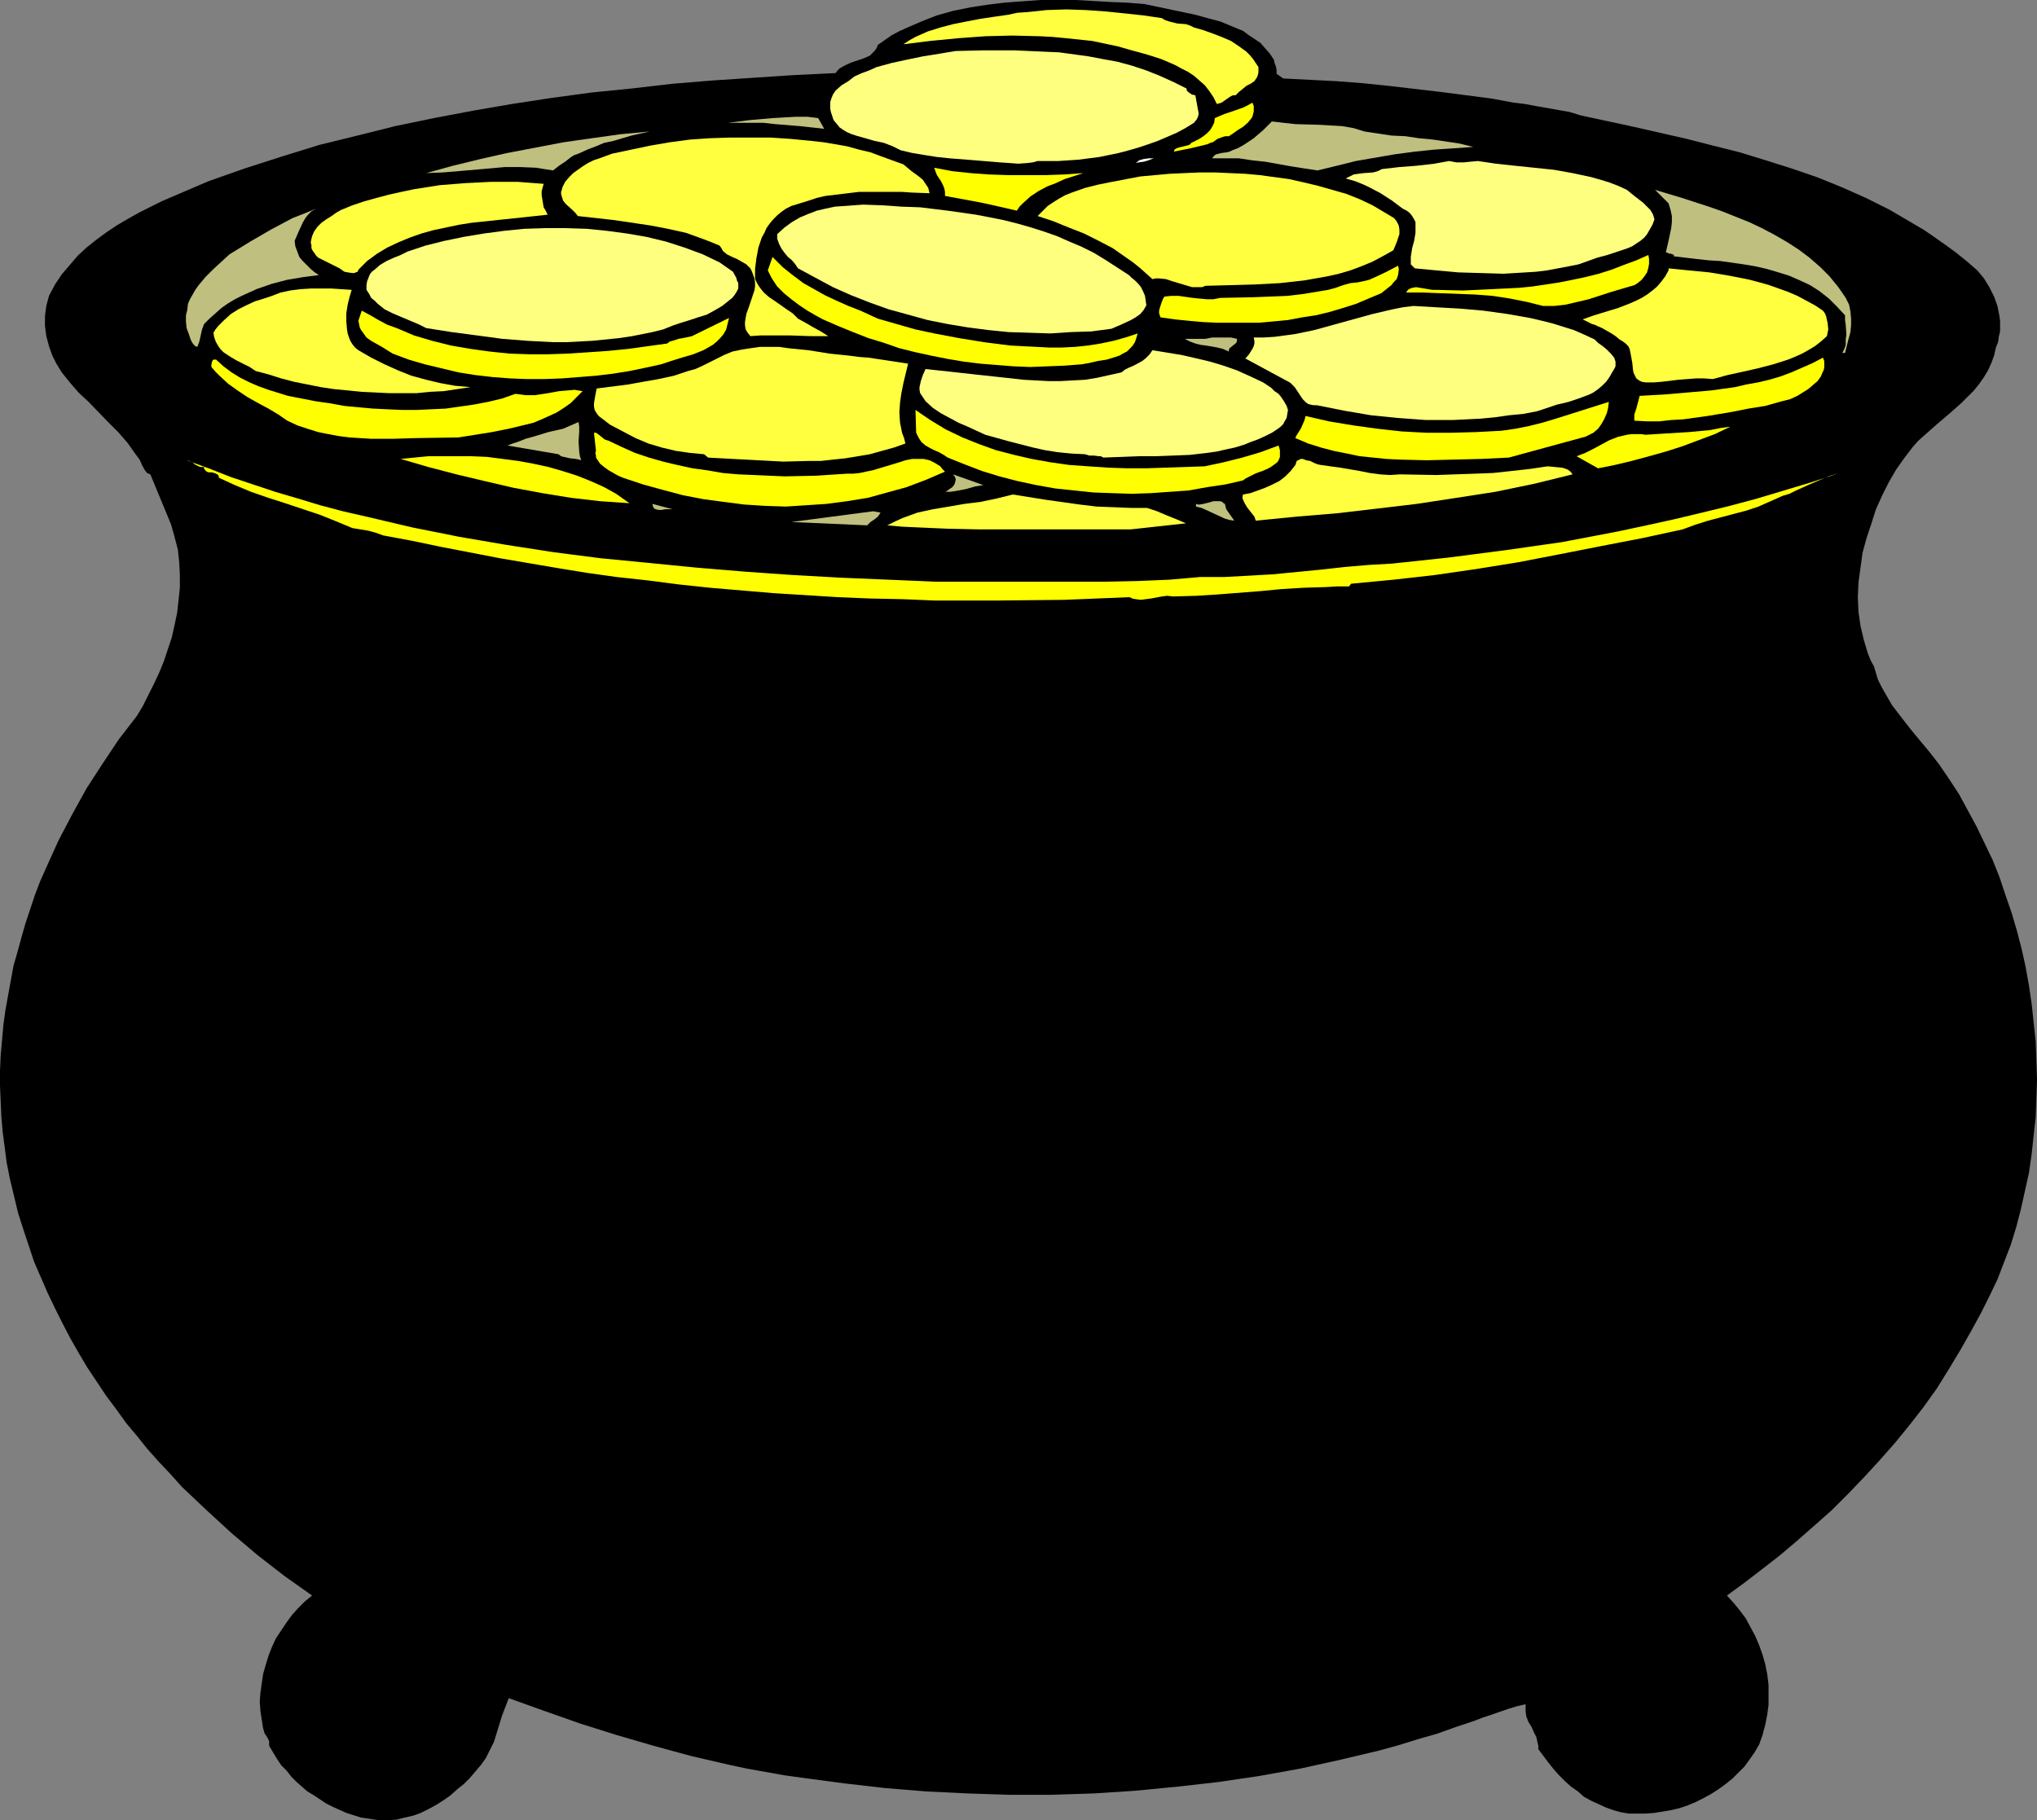 <?xml version="1.0" encoding="UTF-8" standalone="no"?>
<svg
   version="1.0"
   width="129.766mm"
   height="115.977mm"
   id="svg42"
   sodipodi:docname="Pot of Gold 16.wmf"
   xmlns:inkscape="http://www.inkscape.org/namespaces/inkscape"
   xmlns:sodipodi="http://sodipodi.sourceforge.net/DTD/sodipodi-0.dtd"
   xmlns="http://www.w3.org/2000/svg"
   xmlns:svg="http://www.w3.org/2000/svg">
  <rect width="100%" height="100%" fill="#808080" stroke="none"/>
  <sodipodi:namedview
     id="namedview42"
     pagecolor="#ffffff"
     bordercolor="#000000"
     borderopacity="0.25"
     inkscape:showpageshadow="2"
     inkscape:pageopacity="0.0"
     inkscape:pagecheckerboard="0"
     inkscape:deskcolor="#d1d1d1"
     inkscape:document-units="mm" />
  <defs
     id="defs1">
    <pattern
       id="WMFhbasepattern"
       patternUnits="userSpaceOnUse"
       width="6"
       height="6"
       x="0"
       y="0" />
  </defs>
  <path
     style="fill:#000000;fill-opacity:1;fill-rule:evenodd;stroke:none"
     d="m 299.283,7.432 1.293,0.969 1.454,0.969 1.454,0.969 1.131,1.293 1.131,1.293 0.97,1.454 0.162,0.808 0.323,0.808 0.162,0.808 v 0.969 l 1.616,1.131 6.464,0.323 6.302,0.323 6.302,0.485 6.302,0.646 12.443,1.454 12.443,1.616 2.586,0.485 2.586,0.485 2.747,0.323 2.586,0.485 5.494,0.969 2.747,0.485 2.586,0.808 12.766,2.747 12.766,2.908 6.302,1.616 6.464,1.616 6.302,1.939 6.141,1.939 6.141,2.1 5.979,2.424 5.818,2.585 5.818,2.908 2.747,1.616 2.747,1.616 2.747,1.616 2.586,1.777 2.747,1.939 2.424,1.777 2.586,2.1 2.424,2.1 1.616,1.939 1.293,2.1 1.131,2.262 0.808,2.262 0.485,2.424 0.162,1.293 v 1.131 1.293 l -0.323,1.293 -0.162,1.293 -0.485,1.131 -0.485,2.1 -0.646,1.777 -0.808,1.777 -0.97,1.616 -1.131,1.616 -1.293,1.616 -1.454,1.454 -1.454,1.454 -2.909,2.585 -3.232,2.747 -2.909,2.585 -1.454,1.293 -1.293,1.454 -2.101,2.747 -1.939,2.747 -1.778,3.07 -1.616,3.231 -1.454,3.231 -1.131,3.555 -1.131,3.393 -0.97,3.555 -0.485,3.555 -0.485,3.555 -0.162,3.555 0.162,3.555 0.485,3.393 0.808,3.393 0.485,1.616 0.485,1.616 0.646,1.616 0.808,1.454 0.485,1.616 0.485,1.616 0.808,1.616 0.808,1.454 1.778,3.07 2.101,2.747 2.262,2.908 2.262,2.747 2.424,2.908 2.262,2.908 2.424,3.555 2.424,3.716 2.101,3.878 2.101,3.878 1.939,4.039 1.939,4.039 1.616,4.039 1.454,4.362 1.454,4.201 1.293,4.362 1.131,4.362 0.97,4.362 0.808,4.524 0.646,4.362 0.485,4.524 0.485,4.524 0.162,4.524 0.162,4.686 -0.162,4.524 -0.162,4.524 -0.485,4.362 -0.485,4.524 -0.646,4.524 -0.97,4.362 -0.97,4.362 -1.131,4.362 -1.293,4.201 -1.616,4.201 -1.616,4.201 -1.939,4.039 -1.939,3.878 -2.101,3.878 -2.747,4.847 -2.909,4.847 -2.909,4.686 -3.232,4.524 -3.394,4.362 -3.555,4.362 -3.717,4.201 -3.717,4.039 -3.878,4.039 -3.878,3.878 -4.202,3.716 -4.04,3.555 -4.202,3.555 -4.363,3.393 -4.202,3.231 -4.202,3.07 1.616,1.777 1.454,1.777 1.454,1.939 1.131,2.1 1.131,2.1 0.97,2.262 0.808,2.262 0.646,2.262 0.485,2.424 0.323,2.585 v 2.424 2.424 l -0.323,2.424 -0.485,2.424 -0.646,2.424 -0.808,2.262 -1.131,1.939 -1.131,1.616 -1.293,1.777 -1.454,1.454 -1.454,1.454 -1.616,1.293 -1.778,1.293 -1.778,1.131 -1.778,0.969 -1.939,0.969 -1.939,0.808 -1.939,0.646 -2.101,0.485 -1.939,0.323 -1.939,0.323 -2.101,0.162 h -1.939 -2.101 l -1.939,-0.323 -1.778,-0.485 -1.778,-0.646 -1.778,-0.808 -1.778,-0.808 -1.778,-0.969 -1.454,-1.293 -1.616,-1.131 -1.454,-1.293 -1.454,-1.454 -1.293,-1.454 -1.293,-1.616 -2.424,-3.231 v -0.808 l -0.162,-0.646 -0.323,-1.454 -0.646,-1.293 -0.485,-1.131 -0.808,-1.293 -0.485,-1.293 -0.162,-1.293 v -0.808 -0.808 l -2.101,0.485 -2.101,0.646 -4.202,1.454 -1.939,0.646 -2.101,0.808 -4.363,1.454 -4.525,1.616 -4.525,1.293 -4.686,1.454 -4.686,1.293 -9.534,2.262 -9.534,2.1 -9.858,1.777 -9.858,1.454 -10.019,1.131 -10.019,0.969 -10.019,0.646 -10.181,0.323 h -10.019 l -10.019,-0.323 -10.019,-0.485 -9.858,-0.808 -9.858,-1.131 -9.696,-1.293 -4.686,-0.646 -4.525,-0.808 -4.525,-0.808 -4.525,-0.969 -9.05,-2.1 -8.888,-2.424 -8.888,-2.585 -8.726,-2.747 -8.726,-3.07 -8.565,-3.07 -0.808,2.1 -0.808,2.1 -1.293,4.201 -0.646,2.1 -0.97,1.939 -0.97,1.939 -1.131,1.616 -2.747,3.231 -1.454,1.454 -1.616,1.293 -1.616,1.454 -1.616,1.131 -1.778,1.131 -1.778,0.969 -1.939,0.969 -1.778,0.646 -2.101,0.485 -1.939,0.485 -2.101,0.162 h -2.101 l -2.101,-0.323 -2.262,-0.323 -3.555,-1.131 -3.232,-1.454 -1.616,-0.808 -1.454,-0.969 -1.454,-0.969 -1.616,-0.969 -1.293,-1.131 -1.293,-1.131 -1.293,-1.293 -1.131,-1.454 -1.293,-1.293 -0.97,-1.454 -0.97,-1.616 -0.97,-1.616 v -0.646 -0.485 l -0.485,-0.969 -0.646,-0.969 -0.162,-0.646 -0.162,-0.485 -0.323,-2.1 -0.323,-2.1 -0.162,-2.262 0.162,-2.1 0.323,-2.262 0.323,-2.262 0.646,-2.262 0.646,-2.1 0.808,-2.1 0.97,-2.1 1.293,-1.939 1.293,-1.939 1.293,-1.777 1.454,-1.616 1.616,-1.616 1.778,-1.454 -6.626,-4.686 -6.464,-5.009 -6.302,-5.332 -5.979,-5.493 -5.979,-5.655 -2.747,-3.07 -2.747,-2.908 -2.747,-3.07 -2.586,-3.231 -2.586,-3.07 -2.424,-3.393 -2.424,-3.231 -2.262,-3.393 -2.262,-3.393 -2.101,-3.555 -1.939,-3.393 -1.939,-3.716 -1.778,-3.555 -1.778,-3.716 -1.616,-3.716 -1.616,-3.716 -1.293,-3.878 -1.293,-3.878 -1.293,-4.039 -0.97,-4.039 -0.97,-4.039 -0.808,-4.039 L 1.131,276.283 0.646,272.567 0.323,268.851 0.162,265.135 0,261.419 v -3.555 l 0.162,-3.716 0.323,-3.555 0.323,-3.716 0.485,-3.555 0.646,-3.555 0.646,-3.555 0.646,-3.555 0.97,-3.393 0.97,-3.555 0.97,-3.393 1.131,-3.393 1.131,-3.393 1.293,-3.393 1.454,-3.231 2.909,-6.463 3.394,-6.463 3.394,-6.14 3.878,-5.978 3.878,-5.816 4.363,-5.655 1.454,-2.424 1.293,-2.585 1.293,-2.585 1.293,-2.747 1.131,-2.747 0.97,-2.908 0.97,-2.908 0.646,-2.908 0.646,-3.07 0.323,-2.908 0.323,-3.07 v -3.07 l -0.162,-3.07 -0.323,-3.07 -0.808,-3.07 -0.808,-2.908 -5.01,-12.118 -0.808,-0.323 -0.485,-0.646 -0.646,-1.131 -0.646,-1.454 -0.485,-0.646 -0.485,-0.646 -1.939,-2.747 -2.262,-2.585 -2.424,-2.424 -4.686,-4.847 -2.424,-2.262 -2.101,-2.424 -1.939,-2.424 -1.293,-2.1 -0.97,-1.939 -0.808,-2.262 -0.646,-2.424 -0.323,-2.424 v -2.424 l 0.323,-2.424 0.646,-2.424 1.454,-2.747 1.616,-2.424 1.939,-2.262 1.939,-2.262 2.101,-1.939 2.424,-1.939 2.424,-1.777 2.424,-1.616 2.747,-1.616 2.586,-1.454 5.494,-2.747 5.656,-2.424 5.656,-2.424 8.726,-3.07 9.05,-2.908 8.888,-2.747 9.211,-2.262 9.05,-2.262 9.373,-1.939 9.373,-1.777 9.373,-1.616 9.534,-1.454 9.534,-1.293 9.696,-0.969 9.696,-1.131 9.858,-0.808 9.696,-0.646 9.858,-0.646 10.019,-0.485 0.485,-0.646 0.485,-0.485 1.454,-0.808 1.454,-0.646 1.454,-0.485 1.454,-0.485 1.454,-0.646 0.485,-0.485 0.646,-0.646 0.485,-0.646 0.323,-0.808 1.616,-1.131 1.616,-1.131 1.778,-0.969 1.778,-0.808 3.717,-1.616 3.717,-1.454 4.04,-1.131 4.04,-0.808 4.202,-0.646 4.04,-0.485 4.363,-0.323 L 250.48,0 h 8.565 l 8.403,0.485 4.04,0.162 4.04,0.323 6.141,1.293 6.141,1.293 2.909,0.808 3.07,0.808 2.747,1.131 z"
     id="path1" />
  <path
     style="fill:#ffff3f;fill-opacity:1;fill-rule:evenodd;stroke:none"
     d="m 279.729,4.362 0.808,0.485 0.97,0.323 1.939,0.485 2.101,0.162 0.97,0.323 0.97,0.485 2.262,0.646 2.262,0.808 2.101,0.808 2.262,0.969 1.939,1.293 1.778,1.293 0.808,0.808 0.808,0.969 0.646,0.969 0.646,0.969 v 0.808 0.485 l -0.162,0.646 -0.162,0.485 -0.646,0.969 -0.97,0.646 -0.97,0.485 -0.97,0.808 -0.808,0.646 -0.808,0.808 h -0.646 l -0.646,0.323 -2.101,1.454 -0.485,0.162 -0.646,0.162 -0.808,-1.616 -0.97,-1.454 -1.131,-1.454 -1.293,-1.131 -1.293,-1.131 -1.454,-0.969 -1.616,-0.808 -1.454,-0.808 -3.394,-1.454 -3.555,-1.131 -3.555,-0.969 -3.394,-0.969 -3.07,-0.646 -3.07,-0.646 -3.07,-0.323 -3.07,-0.323 -3.394,-0.323 -3.07,-0.162 -6.626,-0.162 -6.464,0.162 -6.626,0.485 -6.626,0.646 -6.464,0.808 1.454,-0.969 1.454,-0.808 2.909,-1.293 3.07,-0.969 3.07,-0.808 3.232,-0.646 3.394,-0.646 3.232,-0.485 3.394,-0.485 2.262,-0.485 2.424,-0.162 4.525,-0.485 4.848,-0.162 4.686,0.162 4.686,0.323 4.686,0.485 4.525,0.485 z"
     id="path2" />
  <path
     style="fill:#ffff7f;fill-opacity:1;fill-rule:evenodd;stroke:none"
     d="m 285.708,21.327 v 0.323 l 0.162,0.323 0.646,0.485 0.485,0.323 0.808,0.162 0.323,1.777 0.323,1.777 0.162,0.808 -0.162,0.808 -0.323,0.646 -0.646,0.808 -2.101,1.293 -2.101,1.131 -4.525,1.939 -2.262,0.808 -2.424,0.808 -2.262,0.646 -2.424,0.646 -4.686,0.969 -5.01,0.646 -4.848,0.323 h -5.01 l -1.131,0.323 -1.293,0.162 -2.262,0.162 -2.101,-0.162 -2.424,-0.162 -5.818,-0.485 -6.141,-0.485 -3.07,-0.323 -3.07,-0.485 -2.909,-0.485 -2.747,-0.646 -0.97,-0.485 -0.97,-0.485 -2.101,-0.808 -2.262,-0.485 -2.262,-0.646 -2.262,-0.646 -0.97,-0.323 -1.131,-0.485 -0.808,-0.485 -0.97,-0.646 -0.646,-0.808 -0.808,-0.969 -0.323,-0.969 -0.323,-0.969 -0.162,-0.808 v -0.808 -0.808 l 0.323,-0.969 0.323,-0.808 0.646,-0.969 1.454,-1.293 1.616,-0.969 1.454,-1.131 1.778,-0.808 1.778,-0.646 1.778,-0.808 3.555,-0.969 3.717,-0.808 3.878,-0.808 4.04,-0.646 3.878,-0.646 6.949,-0.162 h 7.11 l 7.11,0.323 3.717,0.162 3.555,0.485 3.555,0.485 3.394,0.646 3.555,0.646 3.555,0.969 3.394,1.131 3.232,1.293 3.232,1.454 z"
     id="path3" />
  <path
     style="fill:#ffff00;fill-opacity:1;fill-rule:evenodd;stroke:none"
     d="m 301.545,24.72 0.323,0.808 v 0.646 0.646 l -0.323,1.293 -0.323,0.485 -0.808,0.969 -1.131,0.969 -1.293,0.808 -1.131,0.808 -0.485,0.323 -0.485,0.323 h -0.808 l -0.646,0.162 -1.293,0.485 -1.131,0.808 -0.646,0.162 -0.646,0.323 -4.04,0.969 -4.04,0.808 0.162,-0.485 0.485,-0.323 0.485,-0.162 0.646,-0.162 0.646,-0.162 0.646,-0.162 0.646,-0.162 0.485,-0.485 1.939,-0.969 0.97,-0.646 0.808,-0.646 0.808,-0.808 0.485,-0.808 0.485,-0.969 0.162,-1.131 2.262,-0.969 2.424,-0.808 2.262,-0.808 0.97,-0.485 z"
     id="path4" />
  <path
     style="fill:#bfbf7f;fill-opacity:1;fill-rule:evenodd;stroke:none"
     d="m 198.445,31.021 -5.818,-0.646 -5.979,-0.485 -2.909,-0.323 h -2.909 -2.747 -2.747 l 2.586,-0.323 2.586,-0.323 5.494,-0.485 2.909,-0.162 2.747,-0.162 h 2.747 l 2.586,0.323 z"
     id="path5" />
  <path
     style="fill:#bfbf7f;fill-opacity:1;fill-rule:evenodd;stroke:none"
     d="m 328.532,31.668 3.232,0.485 3.232,0.485 3.394,0.162 3.232,0.485 3.394,0.323 3.232,0.485 3.232,0.485 3.232,0.808 -4.686,0.323 -4.686,0.323 -4.686,0.485 -4.848,0.646 -4.686,0.808 -4.686,0.808 -4.525,1.131 -4.686,1.131 -3.232,-0.485 -3.07,-0.485 -6.302,-1.131 -3.07,-0.323 -3.232,-0.485 h -3.232 -3.232 l 0.485,-0.646 0.485,-0.323 0.646,-0.162 0.646,-0.162 1.293,-0.162 0.646,-0.162 0.646,-0.323 1.293,-0.485 1.454,-0.808 2.424,-1.616 2.262,-1.939 2.101,-2.1 2.747,0.323 2.909,0.323 5.818,0.162 2.747,0.162 2.747,0.162 2.747,0.485 z"
     id="path6" />
  <path
     style="fill:#bfbf7f;fill-opacity:1;fill-rule:evenodd;stroke:none"
     d="m 156.429,31.668 -4.363,0.969 -4.363,1.293 -2.262,0.485 -1.939,0.808 -2.101,0.808 -2.101,0.969 -0.97,0.323 -0.808,0.485 -1.454,1.131 -1.454,0.969 -1.454,1.131 -2.101,-0.323 -1.939,-0.323 -3.878,-0.162 h -3.717 l -3.555,0.323 -3.717,0.323 -3.717,0.323 -3.878,0.323 -4.04,0.162 6.464,-1.777 6.626,-1.616 6.464,-1.454 6.787,-1.293 6.787,-1.293 6.787,-0.969 6.949,-0.969 z"
     id="path7" />
  <path
     style="fill:#ffff3f;fill-opacity:1;fill-rule:evenodd;stroke:none"
     d="m 217.513,39.584 1.939,1.616 1.778,1.293 0.97,0.808 0.646,0.969 0.646,0.969 0.323,1.293 -4.363,-0.162 -2.262,-0.162 h -2.101 -4.04 -4.202 l -4.04,0.485 -4.04,0.485 -2.101,0.485 -1.939,0.646 -2.101,0.646 -2.101,0.646 -1.293,0.646 -1.131,0.808 -0.97,0.808 -0.97,0.969 -0.808,0.969 -0.808,1.131 -0.485,1.131 -0.646,1.131 -0.808,2.424 -0.485,2.585 -0.323,2.585 v 2.424 l 0.485,0.969 0.485,0.808 0.485,0.646 0.646,0.808 1.293,1.131 1.454,0.969 2.747,1.939 1.454,0.969 1.293,1.293 1.778,0.969 1.939,1.131 1.778,0.969 1.778,1.131 h -2.262 -2.101 l -4.686,-0.162 h -4.848 -2.424 l -2.424,0.162 -0.646,-0.808 -0.485,-0.808 -0.162,-0.969 v -0.808 l 0.162,-0.969 0.162,-0.969 0.646,-1.777 0.646,-1.939 0.646,-1.939 0.162,-0.969 v -0.969 l -0.162,-0.969 -0.323,-0.969 -0.323,-0.808 -0.323,-0.646 -0.485,-0.485 -0.485,-0.485 -1.131,-0.646 -1.131,-0.646 -1.131,-0.485 -1.293,-0.646 -0.97,-0.808 -0.323,-0.646 -0.485,-0.646 -1.939,-0.808 -2.101,-0.808 -4.04,-1.454 -4.363,-0.969 -4.202,-0.808 -4.363,-0.646 -4.363,-0.646 -4.363,-0.485 -4.363,-0.485 -0.646,-0.808 -0.646,-0.646 -1.616,-1.454 -0.646,-0.808 -0.323,-0.969 -0.162,-0.646 v -0.485 l 0.162,-0.485 0.162,-0.646 0.646,-1.293 0.97,-1.131 0.97,-0.969 1.131,-0.808 1.131,-0.808 1.293,-0.808 1.293,-0.646 1.454,-0.485 3.07,-1.131 3.07,-0.646 3.07,-0.646 3.07,-0.646 4.686,-0.808 4.848,-0.646 4.686,-0.323 4.848,-0.162 h 4.848 5.01 l 4.848,0.323 5.01,0.485 2.909,0.323 2.909,0.485 2.747,0.485 2.909,0.808 2.747,0.646 2.586,0.969 z"
     id="path8" />
  <path
     style="fill:#ffffff;fill-opacity:1;fill-rule:evenodd;stroke:none"
     d="m 277.79,38.13 -1.293,0.485 -1.131,0.323 -1.131,0.162 -0.808,0.162 0.485,-0.323 0.323,-0.323 1.131,-0.323 1.131,-0.162 z"
     id="path9" />
  <path
     style="fill:#ffff7f;fill-opacity:1;fill-rule:evenodd;stroke:none"
     d="m 355.843,38.777 4.363,0.646 4.525,0.485 4.686,0.485 4.686,0.485 4.525,0.808 4.525,0.969 2.262,0.646 2.101,0.646 2.101,0.808 2.101,0.969 1.778,1.454 2.101,1.616 0.97,0.969 0.808,0.808 0.646,1.131 0.323,1.131 -0.485,1.293 -0.646,1.131 -0.646,1.131 -0.646,0.808 -0.97,0.808 -0.97,0.646 -0.97,0.646 -1.131,0.485 -2.424,0.808 -2.424,0.808 -2.424,0.646 -2.262,0.808 -2.262,0.808 -2.424,0.485 -2.586,0.485 -2.586,0.485 -2.586,0.323 -2.586,0.162 -5.333,0.323 -5.333,-0.162 -5.494,-0.162 -5.333,-0.485 -5.171,-0.485 -0.97,-0.969 v -0.808 -0.969 l 0.323,-2.1 0.485,-1.777 0.323,-1.939 V 55.257 54.287 53.479 l -0.323,-0.646 -0.485,-0.808 -0.485,-0.646 -0.808,-0.646 -0.97,-0.485 -2.586,-1.939 -2.747,-1.777 -3.07,-1.616 -1.454,-0.646 -1.616,-0.646 -2.262,-0.646 0.97,-0.485 0.97,-0.485 1.131,-0.162 1.293,-0.162 2.262,-0.162 1.131,-0.323 0.97,-0.485 4.202,-0.485 4.202,-0.323 4.202,-0.485 1.778,-0.323 1.778,-0.323 1.778,0.323 h 1.778 l 1.616,-0.162 z"
     id="path10" />
  <path
     style="fill:#ffff00;fill-opacity:1;fill-rule:evenodd;stroke:none"
     d="m 260.822,41.685 -4.525,1.454 -2.101,0.969 -2.101,0.808 -2.101,1.131 -1.939,1.293 -1.778,1.616 -0.808,0.808 -0.646,0.969 -2.101,-0.485 -2.101,-0.485 -4.363,-0.969 -4.363,-0.808 -4.363,-0.808 v -0.969 l -0.162,-0.808 -0.323,-0.808 -0.485,-0.969 -0.97,-1.454 -0.323,-0.808 -0.323,-0.969 4.202,0.808 4.525,0.485 4.363,0.323 4.686,0.162 h 4.525 4.525 l 4.525,-0.162 z"
     id="path11" />
  <path
     style="fill:#ffff3f;fill-opacity:1;fill-rule:evenodd;stroke:none"
     d="m 335.643,52.51 0.646,0.808 0.485,0.969 0.162,0.969 v 1.131 l -0.323,0.969 -0.323,0.969 -0.808,1.939 -2.586,1.454 -2.424,1.293 -2.747,1.131 -2.586,0.969 -2.747,0.808 -2.909,0.646 -2.747,0.485 -2.747,0.485 -5.818,0.646 -5.979,0.323 -5.818,0.162 -6.141,0.162 -0.808,0.323 h -0.808 -0.808 -0.808 l -1.616,-0.485 -1.616,-0.485 -1.616,-0.485 -1.454,-0.485 -1.616,-0.162 h -0.808 l -0.808,0.162 -1.616,-1.454 -1.454,-1.293 -1.616,-1.293 -1.616,-1.131 -3.232,-2.262 -3.394,-1.777 -3.555,-1.777 -3.717,-1.454 -3.555,-1.454 -3.878,-1.293 1.293,-1.293 1.131,-1.131 1.454,-0.969 1.293,-0.808 1.454,-0.808 1.616,-0.646 3.232,-1.131 3.232,-0.808 3.232,-0.646 1.778,-0.323 1.616,-0.323 3.394,-0.646 3.555,-0.323 3.555,-0.323 3.555,-0.162 3.717,-0.162 h 3.555 l 3.555,0.162 3.717,0.162 3.555,0.323 3.555,0.485 3.555,0.485 3.555,0.808 3.394,0.808 3.394,0.969 3.394,0.969 3.232,1.293 3.07,1.454 z"
     id="path12" />
  <path
     style="fill:#ffff3f;fill-opacity:1;fill-rule:evenodd;stroke:none"
     d="m 130.896,44.27 -0.485,1.777 v 0.969 l 0.162,0.969 0.162,0.969 0.162,0.969 0.485,0.808 0.485,0.969 -5.979,0.646 -6.141,0.646 -6.141,0.646 -3.07,0.485 -3.07,0.646 -3.07,0.646 -2.909,0.808 -2.747,0.969 -2.747,1.131 -2.747,1.293 -2.424,1.454 -2.424,1.777 -2.101,2.1 -0.162,0.485 -0.485,0.162 -0.323,0.162 h -0.485 l -1.131,-0.162 -0.808,-0.162 -1.131,-0.808 -1.293,-0.646 -1.293,-0.646 -1.293,-0.646 -1.293,-0.646 -0.485,-0.485 -0.323,-0.485 -0.485,-0.646 -0.323,-0.646 v -0.646 l -0.162,-0.808 0.162,-0.808 0.162,-0.646 0.485,-1.131 0.808,-1.131 0.97,-0.969 1.131,-0.808 1.293,-0.808 1.131,-0.808 1.131,-0.646 2.747,-1.131 2.909,-0.969 2.909,-0.808 3.07,-0.808 2.909,-0.646 3.07,-0.646 3.07,-0.485 3.07,-0.485 6.141,-0.485 6.302,-0.323 h 6.302 z"
     id="path13" />
  <path
     style="fill:#bfbf7f;fill-opacity:1;fill-rule:evenodd;stroke:none"
     d="m 444.399,71.737 0.808,1.616 0.323,1.616 0.162,1.777 v 1.616 l -0.162,1.616 -0.485,1.777 -0.808,3.231 v 0 h -0.646 v 0 l 0.485,-0.969 0.323,-0.969 v -1.293 l 0.162,-1.131 -0.162,-2.424 -0.162,-1.131 v -1.131 l -1.939,-2.1 -1.939,-1.939 -2.262,-1.777 -2.262,-1.454 -2.424,-1.131 -2.586,-1.131 -2.586,-0.808 -2.747,-0.808 -2.747,-0.646 -2.909,-0.485 -5.656,-0.808 -2.747,-0.162 -2.909,-0.323 -5.494,-0.646 v -0.323 l -0.323,-0.162 -0.485,-0.162 h -0.323 l -0.323,-0.162 -0.485,-0.162 0.646,-2.747 0.646,-3.07 0.162,-1.454 V 52.025 l -0.323,-1.454 -0.485,-1.616 -3.232,-3.231 6.464,1.939 6.464,2.1 3.232,1.131 3.232,1.293 3.232,1.293 3.07,1.454 3.07,1.616 3.07,1.777 2.747,1.777 2.586,1.939 2.586,2.262 2.262,2.262 2.101,2.585 z"
     id="path14" />
  <path
     style="fill:#ffff7f;fill-opacity:1;fill-rule:evenodd;stroke:none"
     d="m 271.811,66.243 0.646,0.646 0.808,0.646 0.808,0.808 0.646,0.808 0.485,0.969 0.485,1.131 0.162,1.131 0.162,1.131 -0.646,1.131 -0.808,0.969 -1.131,0.808 -1.131,0.646 -2.424,1.131 -2.262,0.969 -4.848,0.646 -5.01,0.162 -4.848,0.323 -5.01,-0.162 -5.01,-0.162 -4.848,-0.485 -5.01,-0.646 -4.848,-0.808 -4.848,-0.969 -4.686,-1.293 -4.686,-1.293 -4.525,-1.616 -4.525,-1.777 -4.363,-1.939 -4.202,-2.262 -4.202,-2.262 -0.646,-0.969 -0.808,-0.969 -0.97,-0.808 -0.808,-0.969 -0.808,-1.131 -0.485,-0.969 -0.485,-1.293 v -1.131 l 1.778,-1.616 1.778,-1.293 1.939,-1.131 1.939,-0.808 2.101,-0.808 2.101,-0.485 2.262,-0.485 2.262,-0.162 2.262,-0.162 2.262,-0.162 4.525,0.162 4.686,0.323 4.525,0.162 6.626,0.808 6.787,0.969 3.394,0.646 3.232,0.646 3.232,0.808 3.394,0.969 3.07,0.969 3.232,1.131 2.909,1.293 3.07,1.293 2.909,1.454 2.909,1.777 2.747,1.777 z"
     id="path15" />
  <path
     style="fill:#bfbf7f;fill-opacity:1;fill-rule:evenodd;stroke:none"
     d="m 70.942,58.003 0.162,1.293 0.485,1.293 0.485,1.293 0.808,0.969 0.97,0.969 0.97,0.969 0.97,0.808 0.97,0.646 -3.717,0.485 -3.878,0.646 -3.717,0.969 -3.717,1.293 -1.778,0.808 -1.778,0.808 -1.616,0.808 -1.616,0.969 -1.616,1.131 -1.454,1.293 -1.454,1.293 -1.293,1.293 -0.485,1.293 -0.646,2.908 -0.485,1.293 -0.485,-0.162 -0.485,-0.485 -0.323,-0.485 -0.323,-0.646 -0.485,-1.454 -0.485,-1.293 -0.162,-1.616 v -1.454 l 0.323,-1.293 0.162,-1.454 0.485,-1.131 0.646,-1.131 0.646,-1.131 0.808,-1.131 1.616,-1.939 1.939,-1.939 1.939,-1.777 1.939,-1.777 5.01,-3.07 5.01,-2.908 5.171,-2.747 2.909,-1.131 2.747,-1.131 -1.131,0.646 -0.808,0.808 -0.646,0.808 -0.646,1.131 -0.97,2.1 z"
     id="path16" />
  <path
     style="fill:#ffff7f;fill-opacity:1;fill-rule:evenodd;stroke:none"
     d="m 176.467,65.435 0.808,1.454 0.162,0.646 0.323,0.646 v 0.646 0.646 l -0.323,0.646 -0.485,0.808 -0.646,0.808 -0.808,0.646 -1.616,1.293 -1.939,1.131 -1.778,0.969 -2.101,0.646 -1.939,0.646 -2.101,0.646 -1.939,0.646 -2.424,0.969 -2.586,0.646 -2.424,0.485 -2.424,0.485 -3.232,0.485 -3.232,0.323 -3.232,0.323 -3.07,0.162 -3.07,0.162 h -3.232 l -6.141,-0.323 -6.141,-0.485 -5.979,-0.808 -6.141,-0.808 -6.141,-0.969 -1.939,-0.969 -1.939,-0.808 -4.202,-1.777 -1.939,-0.969 -1.616,-1.293 -0.808,-0.808 -0.808,-0.646 -0.485,-0.969 -0.646,-0.969 v -1.131 l 0.162,-0.969 0.323,-0.808 0.323,-0.808 0.485,-0.646 0.646,-0.485 1.293,-1.131 1.616,-0.969 1.778,-0.808 1.616,-0.646 1.616,-0.808 4.363,-1.454 4.525,-1.131 4.686,-0.969 4.848,-0.808 4.848,-0.646 4.848,-0.485 5.01,-0.162 h 5.01 l 5.01,0.162 4.848,0.485 4.848,0.646 4.686,0.808 4.686,1.131 4.525,1.454 4.363,1.616 4.04,1.939 z"
     id="path17" />
  <path
     style="fill:#ffff00;fill-opacity:1;fill-rule:evenodd;stroke:none"
     d="m 393.496,68.667 -5.494,1.616 -5.494,1.777 -2.747,0.646 -2.747,0.646 -2.747,0.323 h -2.747 l -1.939,-0.485 -1.939,-0.485 -4.04,-0.808 -4.202,-0.646 -4.202,-0.323 -4.202,-0.162 -4.202,-0.162 -4.202,-0.162 h -4.04 l 0.323,-0.485 0.323,-0.323 0.808,-0.323 0.97,-0.162 1.939,0.323 0.97,0.162 0.97,0.162 h 0.808 l 6.626,0.162 6.787,-0.323 6.626,-0.323 3.232,-0.323 3.232,-0.485 3.232,-0.485 3.232,-0.646 3.07,-0.646 3.232,-0.808 3.07,-0.969 2.909,-1.131 3.07,-1.131 2.909,-1.293 0.162,0.969 v 1.131 l -0.162,0.969 -0.323,1.131 -0.646,0.969 -0.646,0.808 -0.97,0.808 z"
     id="path18" />
  <path
     style="fill:#ffff00;fill-opacity:1;fill-rule:evenodd;stroke:none"
     d="m 207.171,74.806 2.101,0.969 2.101,0.969 2.262,0.646 2.262,0.646 4.525,1.293 4.525,0.969 5.979,1.131 5.979,0.969 6.302,0.808 3.07,0.162 3.232,0.162 3.07,0.162 h 3.07 l 3.232,-0.162 3.07,-0.323 3.07,-0.485 3.07,-0.646 2.909,-0.808 2.909,-0.969 -0.323,1.131 -0.323,0.969 -0.646,0.969 -0.646,0.646 -0.646,0.646 -0.97,0.485 -0.808,0.485 -0.97,0.323 -2.101,0.646 -2.101,0.323 -2.101,0.485 -1.778,0.323 -4.202,0.323 -4.04,0.162 -4.202,0.162 -4.04,-0.162 -4.04,-0.323 -4.04,-0.323 -3.878,-0.485 -3.878,-0.646 -4.04,-0.808 -3.717,-0.808 -3.878,-0.969 -3.717,-1.293 -3.717,-1.131 -3.717,-1.454 -3.555,-1.454 -3.717,-1.616 -1.778,-0.969 -1.939,-1.131 -1.939,-1.293 -1.939,-1.454 -1.778,-1.454 -1.616,-1.616 -1.293,-1.939 -0.485,-0.969 -0.485,-0.969 1.131,-3.231 2.424,2.424 2.424,1.939 2.586,1.939 2.586,1.454 2.586,1.454 2.747,1.293 2.909,1.293 z"
     id="path19" />
  <path
     style="fill:#ffff00;fill-opacity:1;fill-rule:evenodd;stroke:none"
     d="m 336.612,63.981 0.162,0.646 v 0.485 l -0.162,1.131 -0.323,0.969 -0.646,0.646 -0.646,0.808 -0.808,0.646 -1.616,1.293 -3.07,1.293 -3.07,1.293 -3.07,0.969 -3.232,0.969 -3.394,0.808 -3.232,0.485 -3.394,0.646 -3.394,0.323 -3.555,0.323 h -3.394 -3.394 -3.394 l -3.394,-0.162 -3.555,-0.323 -3.232,-0.323 -3.394,-0.485 -0.162,-0.485 -0.162,-0.485 v -0.646 l 0.162,-0.646 0.485,-1.454 0.323,-0.808 0.323,-0.485 1.616,-0.162 h 1.778 l 3.394,0.485 1.616,0.162 1.778,0.162 h 1.616 l 1.616,-0.323 8.08,-0.162 4.04,-0.162 4.04,-0.162 4.04,-0.485 3.878,-0.646 1.939,-0.323 1.778,-0.485 1.778,-0.646 1.778,-0.485 1.616,-0.162 1.616,-0.323 1.293,-0.323 1.454,-0.646 2.747,-1.293 z"
     id="path20" />
  <path
     style="fill:#ffff3f;fill-opacity:1;fill-rule:evenodd;stroke:none"
     d="m 438.905,74.806 0.485,0.646 0.323,0.808 0.162,0.808 0.162,0.646 0.162,1.616 -0.162,0.808 -0.162,0.808 -1.454,1.293 -1.454,1.131 -1.616,0.969 -1.454,0.808 -1.778,0.808 -1.616,0.646 -3.555,1.131 -3.717,0.969 -3.555,0.808 -3.717,0.808 -3.555,0.969 -2.101,-0.162 h -1.939 l -4.202,0.323 -4.04,0.485 -1.939,0.162 h -1.939 l -0.97,-0.162 -0.646,-0.323 -0.646,-0.485 -0.323,-0.646 -0.323,-0.646 -0.162,-0.808 -0.162,-1.616 -0.323,-1.777 -0.162,-0.808 -0.162,-0.808 -0.323,-0.646 -0.646,-0.646 -0.646,-0.485 -0.808,-0.485 -0.97,-0.808 -0.97,-0.646 -2.262,-1.293 -1.131,-0.485 -0.646,-0.323 -0.646,-0.162 -2.262,-1.131 2.747,-0.969 5.818,-1.777 2.909,-1.131 1.454,-0.646 1.293,-0.646 1.293,-0.808 1.293,-0.969 1.131,-0.969 0.97,-1.131 0.97,-1.293 0.808,-1.454 v -0.485 l 4.848,0.485 5.01,0.485 4.848,0.808 4.848,0.969 2.424,0.646 2.262,0.646 2.262,0.808 2.262,0.808 2.262,0.969 2.101,1.131 2.101,1.131 z"
     id="path21" />
  <path
     style="fill:#ffff3f;fill-opacity:1;fill-rule:evenodd;stroke:none"
     d="m 84.678,69.798 -0.485,1.616 -0.485,1.939 -0.323,2.1 v 1.939 l 0.162,1.939 0.162,0.969 0.323,0.969 0.323,0.808 0.485,0.808 0.646,0.808 0.808,0.646 3.07,1.777 3.232,1.616 3.232,1.454 3.232,1.293 3.555,0.969 3.394,0.808 3.555,0.646 3.717,0.323 -3.232,0.485 -3.232,0.485 -3.232,0.162 -3.232,0.323 H 96.96 93.728 L 90.496,94.518 87.102,94.356 83.87,94.033 80.477,93.71 77.245,93.225 74.013,92.579 70.781,91.933 67.71,91.125 64.64,90.155 61.57,89.348 60.115,88.378 58.499,87.57 56.883,86.763 55.267,85.793 53.813,84.824 53.166,84.177 l -0.485,-0.646 -0.485,-0.808 -0.323,-0.646 -0.323,-0.969 -0.162,-0.969 0.485,-0.808 0.646,-0.808 1.454,-1.454 1.616,-1.454 1.778,-1.131 1.939,-0.969 2.101,-0.969 2.101,-0.646 1.939,-0.646 2.101,-0.808 2.262,-0.485 2.424,-0.323 2.586,-0.162 h 2.586 2.424 l 2.424,0.162 z"
     id="path22" />
  <path
     style="fill:#ffff7f;fill-opacity:1;fill-rule:evenodd;stroke:none"
     d="m 383.961,81.754 0.808,0.808 1.131,0.808 0.97,0.808 0.97,0.969 0.808,0.969 0.162,0.485 0.162,0.485 v 0.646 0.485 l -0.323,0.646 -0.485,0.808 -0.646,1.131 -0.808,1.131 -0.97,0.969 -0.97,0.808 -1.131,0.808 -0.97,0.485 -2.586,0.969 -2.424,0.808 -1.293,0.323 -1.454,0.323 -2.424,0.808 -2.424,0.808 -3.394,0.646 -3.394,0.323 -3.394,0.485 -3.394,0.323 -3.232,0.162 -3.394,0.162 h -6.626 l -6.626,-0.485 -6.464,-0.646 -6.626,-1.131 -6.464,-1.293 h -0.808 l -0.808,-0.162 -0.485,-0.162 -0.485,-0.323 -0.808,-0.808 -0.646,-0.969 -0.646,-0.969 -0.646,-0.969 -0.97,-0.969 -0.485,-0.323 -0.646,-0.323 -9.858,-5.332 v 0.162 l 0.97,-1.131 0.808,-1.293 0.323,-0.646 0.162,-0.646 V 82.077 l -0.162,-0.808 h 2.424 l 2.586,-0.162 2.424,-0.323 2.424,-0.323 4.686,-0.969 4.686,-1.293 4.686,-1.293 4.686,-1.293 4.848,-1.131 2.424,-0.485 2.586,-0.323 5.494,0.323 5.818,0.323 5.494,0.485 5.818,0.808 5.494,0.969 2.747,0.646 2.586,0.646 2.586,0.808 2.586,0.808 2.586,1.131 z"
     id="path23" />
  <path
     style="fill:#ffff00;fill-opacity:1;fill-rule:evenodd;stroke:none"
     d="m 160.63,82.723 0.646,-0.485 0.646,-0.162 1.454,-0.485 0.97,-0.162 0.808,-0.162 1.454,-0.323 8.888,-4.362 v 0.162 l -0.323,1.293 -0.323,1.293 -0.646,1.131 -0.808,0.969 -0.808,0.808 -0.97,0.808 -1.131,0.646 -1.131,0.646 -2.424,0.969 -2.747,0.808 -2.586,0.808 -2.424,0.808 -3.717,0.808 -3.878,0.808 -4.04,0.646 -4.04,0.485 -4.04,0.323 -4.202,0.323 -4.202,0.162 h -4.202 l -4.04,-0.162 -4.202,-0.323 -4.202,-0.485 -4.04,-0.646 -4.04,-0.969 -4.04,-0.969 -3.878,-1.131 -3.878,-1.454 -1.293,-0.808 -1.293,-0.808 -2.586,-1.454 -1.131,-0.808 -0.808,-1.131 -0.485,-0.646 -0.323,-0.646 -0.162,-0.808 -0.162,-0.808 0.808,-2.424 2.101,1.131 1.939,1.131 2.101,1.131 2.262,0.808 4.202,1.777 4.363,1.293 4.525,1.131 4.686,0.808 4.686,0.646 4.686,0.485 4.686,0.162 h 4.686 l 4.848,-0.162 4.848,-0.323 4.686,-0.323 4.848,-0.485 4.686,-0.646 z"
     id="path24" />
  <path
     style="fill:#bfbf7f;fill-opacity:1;fill-rule:evenodd;stroke:none"
     d="m 297.828,81.592 v 0.485 l -0.162,0.485 -0.808,0.646 -0.808,0.646 -0.162,0.323 v 0.485 l -1.454,-0.646 -1.293,-0.323 -2.747,-0.485 -1.293,-0.162 -1.293,-0.323 -1.293,-0.485 -1.293,-0.646 h 1.778 1.616 1.616 l 1.616,-0.323 h 2.909 1.616 z"
     id="path25" />
  <path
     style="fill:#ffff3f;fill-opacity:1;fill-rule:evenodd;stroke:none"
     d="m 218.645,87.57 -1.131,4.686 -0.485,2.424 -0.323,2.262 -0.162,2.424 0.162,2.424 0.485,2.424 0.485,1.293 0.323,1.293 -2.747,0.969 -2.909,0.808 -2.909,0.808 -2.909,0.485 -2.909,0.485 -3.07,0.323 -2.909,0.323 h -2.909 l -6.141,0.162 -5.979,-0.323 -6.141,-0.323 -5.979,-0.323 -0.97,-0.808 -3.394,-0.323 -3.394,-0.485 -3.394,-0.808 -3.232,-0.969 -3.07,-1.293 -3.07,-1.616 -3.07,-1.616 -2.747,-2.1 -0.485,-0.646 -0.485,-0.808 -0.162,-0.808 v -0.808 l 0.323,-1.939 0.323,-1.616 7.595,-0.969 3.555,-0.646 3.717,-0.646 3.717,-0.808 3.394,-1.131 1.778,-0.485 1.778,-0.808 1.616,-0.808 1.616,-0.808 1.939,-0.969 1.939,-0.808 2.262,-0.485 2.101,-0.323 2.262,-0.323 h 2.262 2.424 l 2.262,0.323 4.848,0.485 5.01,0.808 4.686,0.485 2.424,0.323 2.262,0.162 z"
     id="path26" />
  <path
     style="fill:#ffff7f;fill-opacity:1;fill-rule:evenodd;stroke:none"
     d="m 304.131,92.094 1.939,1.293 0.808,0.808 0.97,0.646 0.646,0.808 0.646,0.969 0.646,1.131 0.323,0.969 -0.162,0.969 -0.162,0.969 -0.485,0.808 -0.323,0.646 -0.646,0.646 -0.646,0.485 -1.454,0.969 -1.616,0.808 -1.778,0.808 -1.778,0.646 -1.616,0.646 -2.101,0.646 -2.262,0.485 -2.101,0.485 -2.262,0.323 -4.202,0.485 -4.04,0.162 -4.202,0.162 h -4.202 l -4.202,0.162 -4.202,0.162 -0.646,-0.323 h -0.485 l -1.131,-0.162 h -1.131 l -0.485,-0.162 -0.646,-0.162 -3.232,-0.162 -3.232,-0.323 -3.07,-0.485 -2.909,-0.646 -5.656,-1.454 -5.818,-1.616 -4.202,-1.939 -2.262,-0.969 -2.101,-1.131 -2.101,-1.131 -1.939,-1.293 -1.778,-1.616 -0.646,-0.969 -0.646,-0.969 -0.162,-0.808 V 93.225 l 0.323,-1.454 0.485,-1.454 0.646,-1.454 5.979,0.646 5.818,0.646 5.979,0.646 5.818,0.646 5.979,0.323 h 2.909 l 2.909,-0.162 3.07,-0.162 2.909,-0.485 2.909,-0.646 2.909,-0.646 0.808,-0.646 0.97,-0.485 1.131,-0.485 2.101,-1.131 0.808,-0.646 0.97,-0.969 0.646,-0.969 6.949,1.131 3.555,0.808 3.394,0.808 3.232,0.969 3.232,1.131 3.232,1.454 z"
     id="path27" />
  <path
     style="fill:#ffff00;fill-opacity:1;fill-rule:evenodd;stroke:none"
     d="m 432.764,95.326 -1.778,0.808 -1.939,0.485 -4.04,1.131 -4.04,0.646 -4.04,0.808 -5.818,0.969 -5.818,0.808 -2.909,0.162 -2.909,0.323 h -2.909 l -3.07,-0.162 v -1.454 l 0.485,-1.454 0.808,-3.07 5.818,-0.323 5.656,-0.485 5.656,-0.485 5.818,-0.808 2.747,-0.646 2.747,-0.485 2.747,-0.646 2.747,-0.808 2.586,-0.969 2.586,-1.131 2.586,-1.131 2.424,-1.293 0.323,0.808 v 0.808 0.808 l -0.162,0.646 -0.323,0.646 -0.323,0.808 -0.808,1.131 -1.131,0.969 -1.131,0.969 -1.293,0.808 z"
     id="path28" />
  <path
     style="fill:#ffff00;fill-opacity:1;fill-rule:evenodd;stroke:none"
     d="m 52.035,86.601 1.778,1.616 1.939,1.454 2.101,1.293 2.262,1.131 2.262,0.969 2.262,0.808 4.686,1.454 6.626,1.293 3.394,0.485 3.555,0.646 3.394,0.323 3.555,0.323 3.394,0.162 3.555,0.162 h 3.555 l 3.394,-0.162 3.555,-0.162 3.394,-0.485 3.394,-0.485 3.394,-0.646 3.394,-0.808 3.232,-1.131 1.293,0.162 1.131,0.162 h 2.262 l 2.101,-0.323 1.939,-0.323 1.778,-0.323 1.939,-0.162 1.778,-0.162 1.939,0.323 -1.454,1.454 -1.454,1.454 -1.616,1.131 -1.778,1.131 -1.778,0.808 -1.778,0.808 -1.939,0.808 -1.939,0.485 -4.04,0.969 -4.04,0.808 -4.04,0.646 -4.04,0.646 -10.504,0.162 -5.171,0.162 h -5.333 l -2.586,-0.162 -2.586,-0.162 -2.586,-0.323 -2.586,-0.485 -2.424,-0.485 -2.586,-0.808 -2.424,-0.808 -2.424,-1.131 -2.101,-1.454 -2.424,-1.454 -2.424,-1.293 -2.586,-1.454 -2.424,-1.616 -2.262,-1.616 -2.101,-1.939 -0.97,-0.969 -0.97,-1.131 v -0.646 l 0.162,-0.646 0.162,-0.323 0.162,-0.162 h 0.323 z"
     id="path29" />
  <path
     style="fill:#ffff00;fill-opacity:1;fill-rule:evenodd;stroke:none"
     d="m 387.355,96.78 -0.162,1.454 -0.323,1.293 -0.646,1.454 -0.646,1.131 -0.808,1.131 -1.131,0.969 -1.293,0.646 -0.646,0.323 -0.646,0.162 -17.776,4.847 -6.626,0.323 -6.626,0.162 -6.464,0.162 -6.626,-0.162 -3.232,-0.162 -3.07,-0.323 -3.232,-0.323 -3.07,-0.646 -3.232,-0.646 -3.07,-0.808 -3.07,-0.969 -3.07,-1.293 0.162,-0.485 0.323,-0.485 0.808,-1.293 0.646,-1.454 0.323,-0.808 0.162,-0.808 5.656,1.293 5.818,0.969 5.818,0.808 5.818,0.646 5.979,0.323 h 5.979 l 5.979,-0.162 6.141,-0.323 3.394,-0.485 3.232,-0.646 3.232,-0.808 3.232,-0.969 z"
     id="path30" />
  <path
     style="fill:#ffff00;fill-opacity:1;fill-rule:evenodd;stroke:none"
     d="m 290.072,112.29 4.525,-0.969 4.525,-1.131 4.363,-1.293 4.363,-1.616 0.323,1.131 v 0.808 0.808 l -0.323,0.808 -0.323,0.485 -0.646,0.485 -0.646,0.485 -0.808,0.485 -1.454,0.646 -0.97,0.323 -0.808,0.323 -1.616,0.808 -0.646,0.323 -0.646,0.485 -4.202,0.969 -4.363,0.646 -4.525,0.808 -4.525,0.323 -4.525,0.323 -4.686,0.162 -4.686,-0.162 -4.525,-0.162 -4.686,-0.485 -4.525,-0.485 -4.525,-0.808 -4.525,-0.969 -4.363,-1.131 -4.202,-1.293 -4.202,-1.616 -4.04,-1.616 -0.97,-0.646 -1.131,-0.646 -1.131,-0.485 -0.97,-0.485 -1.131,-0.646 -0.97,-0.808 -0.646,-0.969 -0.323,-0.646 -0.323,-0.646 -0.162,-5.493 3.555,2.424 3.717,2.262 4.04,1.939 4.04,1.616 4.04,1.454 4.363,1.131 4.202,0.969 4.525,0.808 4.525,0.646 4.525,0.323 4.686,0.323 4.686,0.162 h 4.525 l 4.848,-0.162 z"
     id="path31" />
  <path
     style="fill:#bfbf7f;fill-opacity:1;fill-rule:evenodd;stroke:none"
     d="m 139.945,110.836 -0.485,-0.162 -0.808,-0.162 -1.454,-0.162 -1.454,-0.323 -0.646,-0.162 -0.646,-0.485 -12.282,-2.1 1.293,-0.485 1.454,-0.485 1.616,-0.646 1.778,-0.485 3.717,-1.131 3.555,-0.808 3.717,-1.616 0.162,1.131 v 1.131 l -0.162,2.424 0.162,2.424 0.162,1.131 z"
     id="path32" />
  <path
     style="fill:#ffff00;fill-opacity:1;fill-rule:evenodd;stroke:none"
     d="m 416.604,102.758 -3.717,1.777 -3.878,1.454 -3.878,1.454 -4.04,1.293 -4.04,1.131 -4.202,1.131 -4.04,0.969 -4.04,0.808 -5.171,-2.908 2.101,-0.808 1.939,-0.969 3.878,-2.1 2.101,-0.808 2.101,-0.485 1.131,-0.162 h 1.131 1.131 l 1.131,0.162 2.424,-0.162 2.586,-0.162 5.333,-0.323 5.171,-0.485 2.424,-0.485 z"
     id="path33" />
  <path
     style="fill:#ffff00;fill-opacity:1;fill-rule:evenodd;stroke:none"
     d="m 146.571,106.151 3.07,1.454 3.232,1.454 3.394,1.131 3.394,0.969 3.394,0.808 3.717,0.808 3.555,0.485 3.717,0.646 3.717,0.323 3.717,0.162 3.717,0.162 3.717,0.162 7.595,-0.162 7.434,-0.485 h 1.454 l 1.616,-0.162 1.454,-0.323 1.616,-0.323 6.464,-1.939 1.454,-0.485 1.616,-0.323 h 1.454 1.293 l 1.454,0.323 1.293,0.646 1.293,0.808 0.485,0.646 0.646,0.646 -4.525,1.939 -4.686,1.777 -4.686,1.293 -4.686,1.293 -5.01,0.808 -4.848,0.646 -4.848,0.323 -5.01,0.323 -5.01,-0.162 -5.01,-0.323 -5.01,-0.646 -4.848,-0.646 -5.01,-0.969 -4.848,-1.293 -4.686,-1.293 -4.848,-1.616 -1.131,-0.485 -1.131,-0.646 -1.131,-0.646 -1.131,-0.808 -0.97,-0.808 -0.646,-0.969 -0.323,-0.485 v -0.485 l -0.162,-0.646 0.162,-0.485 -0.485,-4.362 h 0.485 l 0.485,0.323 0.808,0.646 0.808,0.646 0.485,0.162 z"
     id="path34" />
  <path
     style="fill:#ffff00;fill-opacity:1;fill-rule:evenodd;stroke:none"
     d="m 151.096,120.854 0.485,0.323 -7.11,-0.485 -6.949,-0.808 -6.949,-1.131 -6.949,-1.293 -6.949,-1.616 -6.787,-1.616 -6.787,-1.777 -6.626,-1.939 3.232,-0.323 3.394,-0.323 h 3.394 3.555 3.555 l 3.717,0.162 3.717,0.485 3.717,0.485 3.555,0.646 3.717,0.808 3.394,0.969 3.555,1.131 3.232,1.293 3.232,1.454 2.909,1.616 z"
     id="path35" />
  <path
     style="fill:#ffff3f;fill-opacity:1;fill-rule:evenodd;stroke:none"
     d="m 372.649,112.29 1.616,0.162 1.778,0.162 0.646,0.162 0.808,0.323 0.646,0.485 0.485,0.646 -9.211,2.262 -9.373,1.939 -9.373,1.454 -9.534,1.454 -9.534,1.131 -9.696,1.131 -9.696,0.808 -9.858,0.969 -0.323,-0.969 -0.646,-0.808 -1.131,-1.454 -0.485,-0.808 -0.323,-0.646 -0.323,-0.808 0.162,-0.808 1.778,-0.323 1.778,-0.646 1.778,-0.646 1.778,-0.808 1.616,-0.808 1.454,-1.131 1.293,-1.293 1.131,-1.454 0.162,-0.485 0.162,-0.485 0.323,-0.162 0.323,-0.162 0.323,-0.162 h 0.485 l 0.808,0.323 0.97,0.162 0.97,0.485 0.808,0.323 0.808,0.162 2.262,0.323 2.424,0.323 4.686,0.808 2.424,0.485 2.424,0.323 2.424,0.162 2.424,-0.162 8.726,0.162 4.525,-0.162 4.525,-0.162 4.525,-0.162 4.525,-0.485 4.363,-0.485 z"
     id="path36" />
  <path
     style="fill:#ffff00;fill-opacity:1;fill-rule:evenodd;stroke:none"
     d="m 225.432,140.08 h 8.08 8.08 8.08 8.242 8.08 l 7.757,-0.162 7.757,-0.323 3.717,-0.323 3.717,-0.323 h 5.818 l 5.818,-0.323 5.818,-0.323 11.635,-1.131 5.818,-0.646 5.656,-0.485 5.656,-0.323 13.574,-1.454 13.736,-1.777 6.787,-0.969 6.787,-0.969 6.787,-1.293 6.787,-1.293 6.787,-1.454 6.626,-1.454 6.787,-1.616 6.626,-1.616 6.626,-1.777 6.464,-1.939 6.464,-1.939 6.464,-2.1 -1.778,0.485 -1.616,0.646 -3.394,1.454 -3.232,1.454 -1.616,0.808 -1.616,0.485 -2.909,1.293 -2.909,1.293 -2.909,0.969 -3.07,0.808 -6.141,1.616 -3.07,0.969 -3.07,1.131 -9.696,2.1 -10.019,1.939 -9.858,1.939 -10.019,1.939 -10.019,1.616 -10.019,1.454 -10.019,1.131 -10.181,0.969 -0.485,0.646 h -2.909 l -2.747,0.162 -5.333,0.162 -5.333,0.323 -5.01,0.485 -10.342,0.808 -5.171,0.323 -5.494,0.162 -1.454,-0.162 -1.293,0.162 -2.586,0.485 -1.293,0.162 -1.131,0.162 -1.293,-0.162 -0.808,-0.162 -0.646,-0.323 -7.757,0.323 -7.918,0.323 -15.675,0.162 h -7.757 -7.918 l -7.757,-0.323 -7.757,-0.162 -7.757,-0.323 -15.514,-0.969 -7.595,-0.646 -7.595,-0.646 -7.595,-0.808 -7.434,-0.969 -7.434,-0.808 -6.949,-0.969 -6.949,-1.131 -14.221,-2.424 -14.221,-2.747 -6.949,-1.454 -6.949,-1.293 -1.778,-0.646 -1.778,-0.485 -1.939,-0.323 -1.939,-0.323 -3.878,-1.616 -4.04,-1.616 -8.242,-2.747 -4.04,-1.293 -4.202,-1.454 -3.878,-1.616 -3.878,-1.777 v -0.323 l -0.162,-0.323 -0.485,-0.323 -0.485,-0.162 -0.485,-0.162 h -0.808 l -0.485,-0.162 -0.485,-0.485 -0.162,-0.323 v -0.323 h -0.808 l -0.485,-0.162 -0.97,-0.485 -0.323,-0.323 -0.97,-0.485 -0.646,-0.162 5.333,1.939 5.333,2.1 5.333,1.777 5.333,1.777 5.494,1.616 5.333,1.616 5.494,1.454 5.656,1.293 10.989,2.585 11.312,2.262 11.312,1.939 11.474,1.777 11.312,1.454 11.635,1.131 11.474,1.131 11.635,0.969 11.474,0.808 11.635,0.646 z"
     id="path37" />
  <path
     style="fill:#bfbf7f;fill-opacity:1;fill-rule:evenodd;stroke:none"
     d="m 236.744,116.814 -0.97,0.162 -0.97,0.162 -2.262,0.646 -2.586,0.485 -1.131,0.162 h -1.131 l 1.131,-0.808 0.485,-0.323 0.485,-0.646 0.162,-0.485 0.162,-0.646 -0.162,-0.646 -0.485,-0.646 z"
     id="path38" />
  <path
     style="fill:#ffff3f;fill-opacity:1;fill-rule:evenodd;stroke:none"
     d="m 276.174,122.308 2.424,0.808 2.262,0.969 2.424,0.969 2.262,0.969 -13.251,1.454 h -7.11 -7.272 -7.434 -7.595 -7.434 l -7.434,-0.162 -7.272,-0.323 -3.555,-0.162 -3.555,-0.323 1.939,-0.969 1.778,-0.808 1.778,-0.646 1.778,-0.646 3.717,-0.808 3.878,-0.646 3.717,-0.646 3.878,-0.485 3.878,-0.808 3.878,-0.969 8.08,1.293 8.08,1.131 4.04,0.485 4.202,0.162 4.04,0.162 z"
     id="path39" />
  <path
     style="fill:#bfbf7f;fill-opacity:1;fill-rule:evenodd;stroke:none"
     d="m 297.182,125.378 -1.131,-0.162 -1.131,-0.323 -2.101,-0.969 -2.424,-1.131 -1.131,-0.485 -1.293,-0.323 v -0.646 l 0.485,0.162 h 0.323 l 0.97,-0.162 1.293,-0.323 1.131,-0.323 h 1.131 0.485 l 0.485,0.162 0.323,0.323 0.323,0.162 0.162,0.646 0.162,0.646 z"
     id="path40" />
  <path
     style="fill:#bfbf7f;fill-opacity:1;fill-rule:evenodd;stroke:none"
     d="m 162.569,122.792 -0.646,-0.162 h -0.808 -0.97 l -0.808,0.162 h -0.808 l -0.646,-0.162 -0.323,-0.162 -0.162,-0.162 -0.162,-0.323 -0.162,-0.646 z"
     id="path41" />
  <path
     style="fill:#bfbf7f;fill-opacity:1;fill-rule:evenodd;stroke:none"
     d="m 212.019,123.439 -0.323,0.485 -0.323,0.485 -0.808,0.646 -0.97,0.646 -0.808,0.808 -18.261,-0.808 19.715,-2.585 z"
     id="path42" />
</svg>
